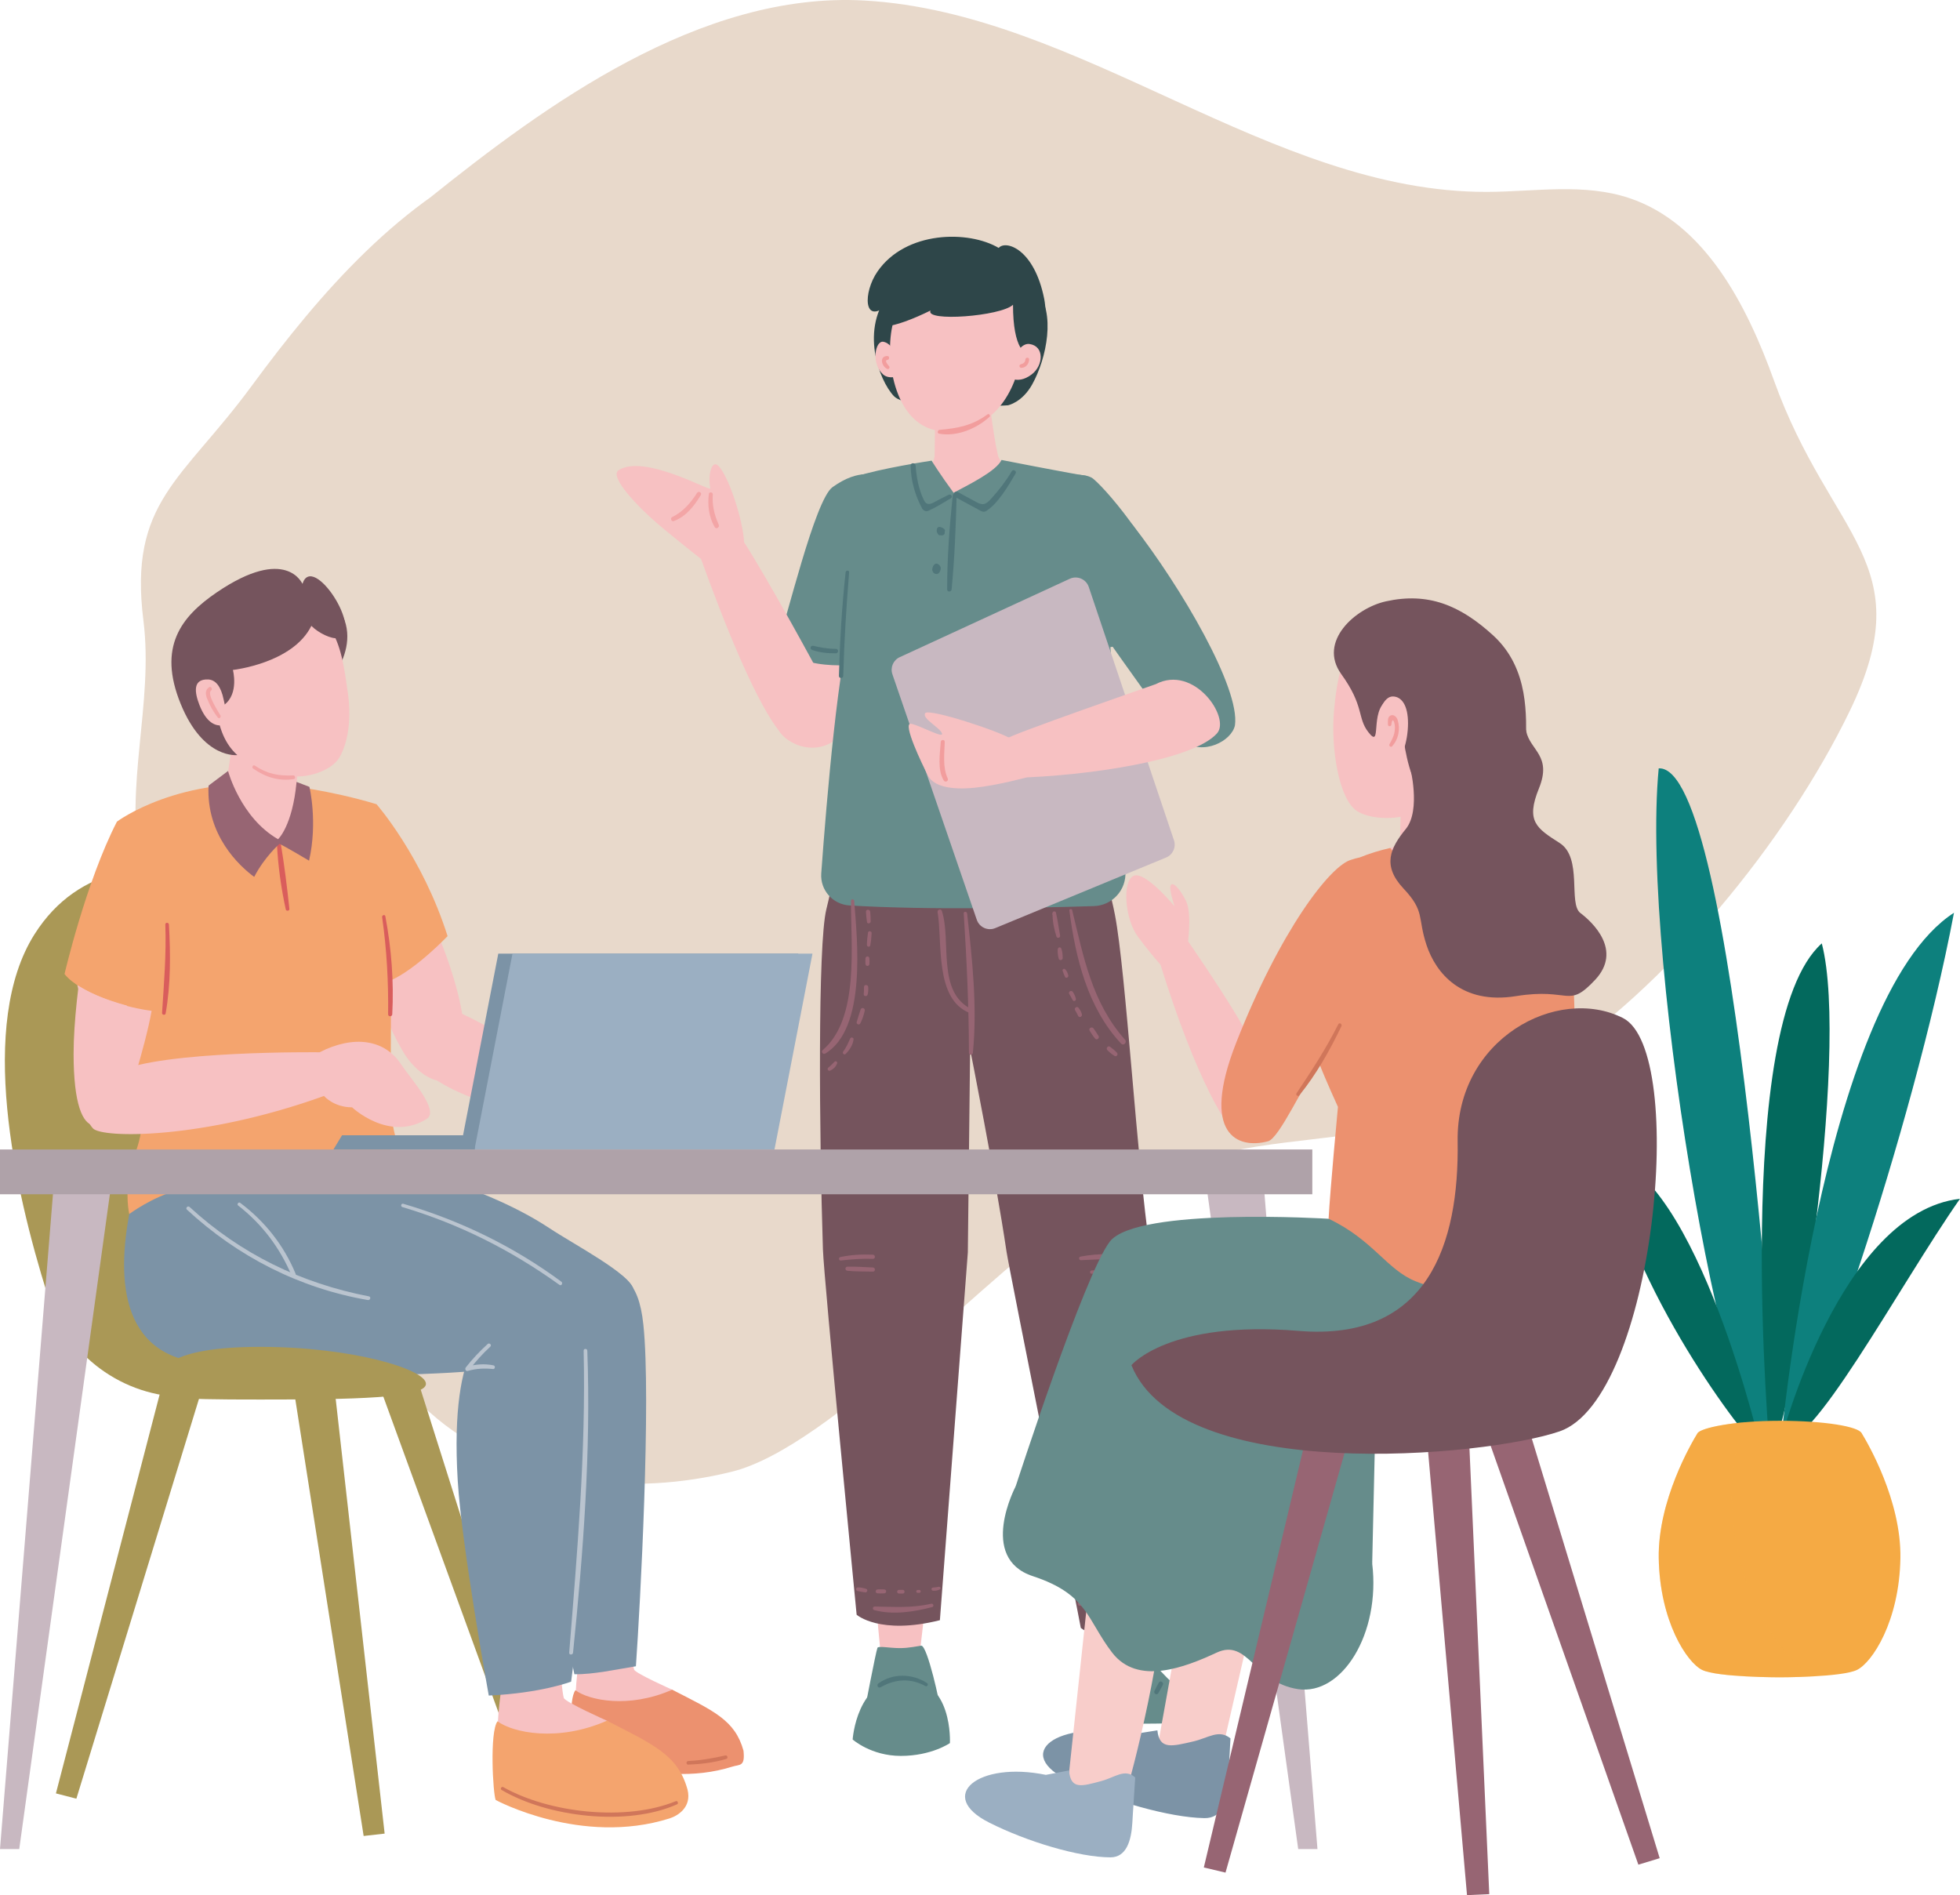 <?xml version="1.0" encoding="utf-8"?>
<!-- Generator: Adobe Illustrator 16.0.4, SVG Export Plug-In . SVG Version: 6.00 Build 0)  -->
<!DOCTYPE svg PUBLIC "-//W3C//DTD SVG 1.1//EN" "http://www.w3.org/Graphics/SVG/1.1/DTD/svg11.dtd">
<svg version="1.1" id="レイヤー_1" xmlns="http://www.w3.org/2000/svg" xmlns:xlink="http://www.w3.org/1999/xlink" x="0px"
	 y="0px" width="220px" height="212.71px" viewBox="0 0 220 212.71" enable-background="new 0 0 220 212.71" xml:space="preserve">
<g>
	<g id="XMLID_7367_">
		<path fill="#E8D9CB" d="M57.119,17.147c-12.002,5.135-21.12,15.631-28.895,26.203c-7.773,10.572-13.802,12.965-12.126,26.301
			c1.168,9.288-2.205,18.688-0.281,27.866c2.499,11.92,17.845,16.996,18.985,29.09s4.895,24.902,14.281,32.639
			c9.113,7.514,21.934,8.699,33.084,5.934c11.152-2.766,29.322-22.988,39.012-29.109c19.959-12.609,32.193-3.77,52.152-16.379
			c13.584-8.582,27.25-25.303,34.314-39.932c8.039-16.651-2.131-19.282-8.537-37.081c-3.055-8.49-7.773-17.605-16.199-20.436
			c-5.137-1.723-10.635-0.723-15.994-0.705C142.609,21.614,121.35,1.433,97.037,0.06C78.57-0.983,61.074,11.923,48.264,22.187"/>
	</g>
	<g>
		<g>
			<path fill="#0D807D" d="M199.75,164.529c0,0-4.836-78.795-13.568-78.287C184.064,108.267,194.584,166.708,199.75,164.529z"/>
			<path fill="#03695D" d="M198.68,163.21c0,0-4.363-48.283,5.807-57.322C207.705,118.234,201.182,159.996,198.68,163.21z"/>
			<path fill="#0D807D" d="M199.75,163.21c0,0,4.582-51.088,19.574-60.76C214.656,127.058,202.469,162.373,199.75,163.21z"/>
			<path fill="#03695D" d="M197.75,162.96c0,0-7.143-31.15-17.574-33.357C183.131,144.876,195.752,161.39,197.75,162.96z"/>
			<path fill="#03695D" d="M199.912,161.58c0,0,6.623-25.479,20.088-27.029C213.129,144.365,202.941,163.605,199.912,161.58z"/>
			<path fill="#F5AA44" d="M208.969,160.869L208.969,160.869c-0.357-0.752-4.129-1.4-9.219-1.4c-5.094,0-8.863,0.791-9.217,1.4l0,0
				c-0.688,1.119-4.455,7.559-4.348,14.018c0.117,7.105,3.17,11.717,4.873,12.545c1.703,0.832,8.691,0.832,8.691,0.832
				s6.986,0,8.689-0.832c1.701-0.828,4.754-5.439,4.873-12.545C213.418,168.427,209.654,161.988,208.969,160.869z"/>
			<path opacity="0.3" fill="#F5AA44" d="M195.867,159.603c-3.145,0.34-5.018,0.832-5.334,1.266l0,0
				c-0.688,1.119-4.455,7.559-4.348,14.018c0.117,7.105,3.17,11.717,4.873,12.545c1.703,0.832,8.691,0.832,8.691,0.832
				s1.619,0,3.492-0.092c-0.408-0.326-0.812-0.676-1.209-1.057C195.666,181.296,192.234,169.16,195.867,159.603z"/>
		</g>
		<g>
			<g>
				<g>
					<path fill="#F7C1C2" d="M89.602,68.397c0,0-2.705,11.756-2.309,13.268c0.377,1.441,3.996,3.646,6.859,1.066
						c2.865-2.58,2.273-13.549,2.273-13.549L89.602,68.397z"/>
					<path id="XMLID_7366_" fill="#668C8B" d="M93.448,54.677c3.058-2.188,4.737-1.258,5.856-1.297
						c4.516,3.525-0.659,16.463-0.659,16.463l-1.269,4.581c0,0-7.213,1.354-10.084-2.197C88.254,69.753,91.449,56.106,93.448,54.677
						z"/>
					<path id="XMLID_7365_" fill="#2E4649" d="M113.133,45.491c0,0,1.588-0.297,2.732-2.355c1.605-2.887,2.697-8.078,0.432-10.623
						c-3.875-4.355-12.905-3.83-16.369,0.262c-3.465,4.094-1.271,9.924,0.408,11.688C102.017,46.228,113.133,45.491,113.133,45.491z
						"/>
					<g id="XMLID_7362_">
						<path id="XMLID_7363_" fill="#F7C1C2" d="M111.836,113.05l4.213,30.473l7.971,46.064l3.68-0.379
							c0,0,1.803-35.162-0.705-45.797c-0.137-1.752-0.875-32.668-0.875-32.668S112.363,110.65,111.836,113.05z"/>
					</g>
					<g id="XMLID_7359_">
						<path id="XMLID_7360_" fill="#F7C1C2" d="M92.864,111.464l1.828,30.709l4.437,46.367h3.754c0,0,4.403-34.832,2.732-45.627
							c0-1.758,1.671-32.639,1.671-32.639S93.578,109.109,92.864,111.464z"/>
					</g>
					<g id="XMLID_7355_">
						<g>
							<path id="XMLID_23_" fill="#75545D" d="M95.098,89.736c0,0-0.965,6.727-2.344,12.32c-0.974,3.947-0.801,25.248-0.385,38.17
								c0.107,3.307,3.784,41.012,3.784,41.012s2.575,2.305,9.345,0.615l3.137-41.281l0.256-22.789c0,0,2.811,14.102,4.086,22.699
								c0.299,2.014,8.256,41.588,8.338,42.24c2.387,1.725,5.68,1.281,8.641-1.443c-0.205-1.078-0.586-39.041-0.873-40.971
								c-1.482-9.996-2.68-31.066-3.936-37.623c-0.83-4.334-2.586-8.816-3.824-11.898L95.098,89.736z"/>
						</g>
					</g>
					<g id="XMLID_7352_">
						<path id="XMLID_7353_" fill="#F7C1C2" d="M104.969,46.243l-0.061,4.902c0,0-0.072,0.725-0.362,0.965
							c-0.235,0.197-3.535,1.607-3.535,1.607s2.852,2.6,6.042,2.787c3.385,0.199,7.129-2.033,7.354-2.854
							c0.078-0.293-2.109-1.287-2.406-2.586c-0.568-2.477-1.131-7.547-1.131-7.547L104.969,46.243z"/>
					</g>
					<path id="XMLID_7350_" fill="#F7C1C2" d="M114.713,39.681c-0.74,4.285-3.09,8.723-8.614,8.719
						c-5.286-0.004-6.761-7.109-6.021-11.393c0.737-4.283,4.81-7.158,9.093-6.418C113.453,31.327,115.449,35.397,114.713,39.681z"/>
					<path id="XMLID_7349_" fill="#2E4649" d="M99.574,34.241c-3.083,3.613,0.959,2.545,4.874,0.611
						c-0.671,1.301,7.913,0.645,9.257-0.646c0,4.99,1.398,5.756,2.164,5.65c1.648-0.227,1.674-4.6,1.342-6.291
						c-1.117-5.656-4.334-6.65-5.113-5.738c-3.405-2.01-10.441-1.926-13.603,2.646C96.857,32.841,96.916,36.536,99.574,34.241z"/>
					<path id="XMLID_7347_" fill="#F7C1C2" d="M112.91,42.073c0.074-0.078,1.154-3.678,2.652-3.461
						c1.691,0.242,1.566,2.412,0.236,3.416C114.037,43.356,112.91,42.073,112.91,42.073z"/>
					<path id="XMLID_7345_" fill="#F7C1C2" d="M101.045,42.167c-0.068-0.156-0.262-3.486-1.88-3.805
						c-0.923-0.182-1.427,2.434-0.032,3.674C99.826,42.651,101.045,42.167,101.045,42.167z"/>
					<path id="XMLID_7344_" fill="#668C8B" d="M122.102,53.444c-2.629-0.43-9.684-1.816-9.684-1.816
						c-0.592,1.256-3.703,2.785-5.383,3.68c-1.502-2.039-2.468-3.604-2.468-3.604s-5.893,0.891-8.497,1.783
						c2.656,4.91,1.051,10.271-0.32,15.863c-1.602,4.188-2.978,20.516-3.568,28.674c-0.136,1.877,1.288,3.488,3.164,3.604
						c8.955,0.547,21.314,0.268,27.451,0.072c2.064-0.066,3.66-1.83,3.523-3.889l-2.072-30.983
						C124.248,66.829,117.725,56.048,122.102,53.444z"/>
					<path id="XMLID_7343_" fill="#668C8B" d="M119.676,65.147c0,0,11.932,17.209,13.072,18.038c2.305,1.676,5.51-0.012,5.869-1.775
						c0.592-4.139-5.969-15.424-11.488-22.506C126.055,57.526,117.312,60.909,119.676,65.147z"/>
					<path id="XMLID_7342_" fill="#668C8B" d="M122.734,53.757c-0.607-0.518-1.678-0.443-2.615-0.535
						c-1.588,2.068-2.781,6.725-2.271,9.719c0.611,3.586,3.666,5.332,3.666,5.332l3.006,4.385c0,0,8.379-1.526,8.158-3.11
						C130.564,62.464,124.607,55.349,122.734,53.757z"/>
					<g id="XMLID_7334_">
						<g id="XMLID_7339_">
							<path id="XMLID_7340_" fill="#C8B8C1" d="M100.99,73.761l19.086-8.799c0.842-0.389,1.838,0.041,2.133,0.92l9.561,28.428
								c0.262,0.779-0.123,1.629-0.883,1.939l-19.178,7.924c-0.83,0.342-1.778-0.086-2.07-0.938l-9.471-27.551
								C99.906,74.927,100.262,74.093,100.99,73.761z"/>
						</g>
						<path id="XMLID_7337_" fill="#F7C1C2" d="M115.217,87.255c0,0-3.193,0.889-5.805,1.158c-2.613,0.27-4.59-0.129-5.236-1.336
							c-0.645-1.209-2.944-6.029-1.922-5.842c1.023,0.186,3.729,1.727,3.473,1.066c-0.256-0.658-2.272-1.666-1.881-2.254
							c0.394-0.586,8.623,2.111,9.754,2.955C114.902,83.974,115.217,87.255,115.217,87.255z"/>
						<path id="XMLID_7335_" fill="#F7C1C2" d="M129.729,76.789c0,0-16.625,5.777-16.76,6.135c-0.479,1.256-0.793,2.896,0.943,4.377
							c7.771-0.193,19.934-1.893,22.691-4.988C138.162,80.564,134.025,74.537,129.729,76.789z"/>
					</g>
					<g id="XMLID_7332_">
						<path id="XMLID_7333_" fill="#668C8B" d="M137.842,192.919c0.051-0.031-0.182-3.568-6.189-3.971
							c-1.873-1.738-3.404-3.85-3.752-3.783c-0.334,0.062-1.352,0.391-2.426,0.465c-1.162,0.08-2.373-0.084-2.451,0.162
							c-0.148,0.475-0.891,7.646-0.891,7.646S136.676,193.671,137.842,192.919z"/>
					</g>
					<g id="XMLID_7329_">
						<path id="XMLID_7331_" fill="#668C8B" d="M105.494,191.634c0.104-0.057-1.395-7.002-2.096-6.922
							c-0.338,0.037-1.378,0.283-2.453,0.273c-1.166-0.01-2.361-0.27-2.457-0.029c-0.184,0.463-1.446,7.07-1.446,7.07
							S104.271,192.291,105.494,191.634z"/>
						<path id="XMLID_7330_" fill="#668C8B" d="M106.623,195.644c0,0,0.374-7.248-5.158-7.248c-5.318,0-5.759,6.846-5.759,6.846
							s2.062,1.842,5.408,1.842C104.562,197.085,106.623,195.644,106.623,195.644z"/>
					</g>
					<path id="XMLID_7327_" fill="#F7C1C2" d="M79.672,63.522c0,0-3.877-3.045-5.876-4.75c-1.927-1.646-5.509-5.256-4.358-5.998
						c2.885-1.857,10.366,2.461,10.289,2.047c-0.296-1.6,0.186-3.244,0.889-2.553c1.431,1.406,3.368,8.154,2.804,9.447
						C82.77,63.204,79.672,63.522,79.672,63.522z"/>
					<g>
						<g>
							<g>
								<path fill="#F3A5A6" d="M79.571,55.426c-0.174,1.274,0,2.597,0.64,3.727c0.172,0.306,0.601,0.038,0.461-0.27
									c-0.501-1.105-0.75-2.179-0.665-3.398C80.024,55.238,79.605,55.178,79.571,55.426L79.571,55.426z"/>
							</g>
						</g>
						<g>
							<g>
								<path fill="#F3A5A6" d="M78.242,55.324c-0.722,1.141-1.581,2.11-2.803,2.722c-0.243,0.122-0.071,0.536,0.186,0.441
									c1.379-0.506,2.302-1.699,3.035-2.919C78.822,55.299,78.408,55.061,78.242,55.324L78.242,55.324z"/>
							</g>
						</g>
					</g>
					<path fill="#F7C1C2" d="M83.332,60.56c3.109,4.824,8.569,14.975,8.569,14.975c2.453,5.16-2.933,8.191-4.11,6.9
						c-2.781-3.049-6.665-12.917-9.099-19.686C80.275,62.231,81.739,61.562,83.332,60.56z"/>
					<g id="XMLID_7325_">
						<g>
							<path fill="#F29D9D" d="M99.582,39.957c-0.935,0.025-0.615,1.203,0.023,1.458c0.184,0.074,0.313-0.193,0.186-0.318
								c-0.116-0.114-0.557-0.656-0.209-0.692C99.863,40.376,99.876,39.949,99.582,39.957L99.582,39.957z"/>
						</g>
					</g>
					<g id="XMLID_7323_">
						<g>
							<path fill="#F29D9D" d="M115.095,40.351c-0.025,0.344-0.24,0.46-0.524,0.542c-0.218,0.062-0.175,0.393,0.053,0.393
								c0.526,0,0.867-0.433,0.892-0.935C115.528,40.078,115.114,40.083,115.095,40.351L115.095,40.351z"/>
						</g>
					</g>
					<g id="XMLID_7321_">
						<g>
							<path fill="#50767A" d="M94.916,64.235c-0.421,3.866-0.647,7.744-0.752,11.631c-0.008,0.313,0.478,0.313,0.486,0
								c0.103-3.885,0.347-7.758,0.66-11.631C95.33,63.98,94.942,63.987,94.916,64.235L94.916,64.235z"/>
						</g>
					</g>
					<g>
						<g>
							<path fill="#F29D9D" d="M110.847,46.508c-1.706,1.252-3.319,1.558-5.374,1.738c-0.229,0.02-0.315,0.379-0.058,0.428
								c1.972,0.373,4.213-0.567,5.65-1.884C111.213,46.654,111.013,46.386,110.847,46.508L110.847,46.508z"/>
						</g>
					</g>
				</g>
				<g>
					<g>
						<path fill="#50767A" d="M122.748,190.887c1.549,0.124,2.43,1.127,3.109,2.408c0.149,0.28,0.554,0.08,0.491-0.207
							c-0.343-1.586-2.091-2.594-3.601-2.684C122.436,190.386,122.441,190.863,122.748,190.887L122.748,190.887z"/>
					</g>
				</g>
				<g>
					<g>
						<path fill="#50767A" d="M133.125,189.847c-0.179,0.507-0.362,1.066-0.367,1.607c-0.001,0.191,0.275,0.275,0.367,0.1
							c0.251-0.479,0.353-1.055,0.438-1.586C133.607,189.682,133.224,189.568,133.125,189.847L133.125,189.847z"/>
					</g>
				</g>
				<g>
					<g>
						<path fill="#50767A" d="M131.589,189.708c-0.141,0.354-0.285,0.704-0.391,1.07c-0.076,0.262,0.328,0.444,0.446,0.188
							c0.169-0.365,0.3-0.744,0.435-1.124C132.191,189.529,131.707,189.408,131.589,189.708L131.589,189.708z"/>
					</g>
				</g>
				<g>
					<g>
						<path fill="#50767A" d="M130.073,188.857c-0.167,0.31-0.341,0.616-0.491,0.935c-0.136,0.287,0.262,0.531,0.43,0.252
							c0.182-0.302,0.34-0.617,0.505-0.929C130.671,188.824,130.23,188.565,130.073,188.857L130.073,188.857z"/>
					</g>
				</g>
				<g>
					<g>
						<path fill="#50767A" d="M104.053,188.907c-1.631-1.071-3.843-1.13-5.45,0.037c-0.256,0.186-0.032,0.598,0.252,0.432
							c1.597-0.929,3.362-1.053,5.003-0.135C104.077,189.364,104.261,189.042,104.053,188.907L104.053,188.907z"/>
					</g>
				</g>
				<g>
					<g>
						<g>
							<path fill="#976573" d="M127.5,140.928c-2.054-0.209-4.196-0.281-6.231,0.117c-0.227,0.045-0.174,0.41,0.054,0.399
								c2.08-0.096,4.097-0.221,6.178-0.022C127.817,141.453,127.813,140.96,127.5,140.928L127.5,140.928z"/>
						</g>
					</g>
					<g>
						<g>
							<path fill="#976573" d="M126.902,142.432c-1.457,0.035-2.914,0.077-4.369,0.162c-0.238,0.014-0.242,0.373,0,0.373
								c1.457,0.003,2.913-0.037,4.369-0.084C127.192,142.875,127.194,142.425,126.902,142.432L126.902,142.432z"/>
						</g>
					</g>
					<g>
						<g>
							<path fill="#976573" d="M97.979,140.828c-1.234-0.052-2.458,0.005-3.667,0.269c-0.213,0.047-0.168,0.408,0.052,0.384
								c1.205-0.135,2.402-0.229,3.615-0.188C98.279,141.303,98.277,140.839,97.979,140.828L97.979,140.828z"/>
						</g>
					</g>
					<g>
						<g>
							<path fill="#976573" d="M97.979,142.263c-0.949-0.036-1.912-0.119-2.861-0.088c-0.3,0.01-0.289,0.428,0,0.457
								c0.945,0.097,1.912,0.073,2.861,0.096C98.278,142.735,98.276,142.275,97.979,142.263L97.979,142.263z"/>
						</g>
					</g>
					<g>
						<g>
							<path fill="#976573" d="M128.118,179.803c-1.312,1.455-3.873,1.612-5.69,1.729c-0.276,0.019-0.281,0.43,0,0.434
								c1.943,0.021,4.669-0.25,6.013-1.841C128.627,179.904,128.317,179.583,128.118,179.803L128.118,179.803z"/>
						</g>
					</g>
					<g>
						<g>
							<path fill="#976573" d="M104.526,180.004c-2.172,0.504-4.162,0.345-6.35,0.313c-0.231-0.003-0.275,0.339-0.054,0.399
								c2.083,0.566,4.457,0.206,6.507-0.336C104.874,180.317,104.771,179.948,104.526,180.004L104.526,180.004z"/>
						</g>
					</g>
					<g>
						<g>
							<path fill="#976573" d="M108.173,102.525c0.336,5.235,0.574,10.396,0.586,15.643c0,0.291,0.416,0.279,0.443,0
								c0.505-5.161-0.071-10.507-0.648-15.643C108.527,102.286,108.157,102.276,108.173,102.525L108.173,102.525z"/>
						</g>
					</g>
					<g>
						<g>
							<path fill="#976573" d="M109.068,113.274c-3.954-1.878-2.263-7.675-3.344-11.013c-0.101-0.312-0.536-0.181-0.482,0.133
								c0.57,3.336-0.384,9.779,3.64,11.32C109.138,113.813,109.314,113.39,109.068,113.274L109.068,113.274z"/>
						</g>
					</g>
					<g>
						<g>
							<path fill="#976573" d="M120.03,102.187c0.698,5.343,2.037,10.91,5.809,14.95c0.275,0.294,0.703-0.142,0.439-0.439
								c-3.722-4.187-4.651-9.293-5.936-14.553C120.302,101.973,120.007,102.006,120.03,102.187L120.03,102.187z"/>
						</g>
					</g>
					<g>
						<g>
							<path fill="#976573" d="M118.439,102.623c-0.002,0.007-0.004,0.014-0.005,0.021c-0.096-0.055-0.191-0.11-0.287-0.165
								c-0.029,0.859,0.169,1.817,0.432,2.631c0.086,0.265,0.462,0.155,0.412-0.113c-0.158-0.85-0.273-1.729-0.469-2.568
								c-0.038-0.163-0.27-0.186-0.35-0.046c-0.055,0.096-0.064,0.131-0.058,0.241C118.129,102.83,118.435,102.833,118.439,102.623
								L118.439,102.623z"/>
						</g>
					</g>
					<g>
						<g>
							<path fill="#976573" d="M118.73,106.533c-0.044,0.348,0.023,0.724,0.103,1.064c0.059,0.254,0.449,0.194,0.448-0.061
								c-0.002-0.348-0.028-0.731-0.151-1.058C119.045,106.255,118.759,106.305,118.73,106.533L118.73,106.533z"/>
						</g>
					</g>
					<g>
						<g>
							<path fill="#976573" d="M119.27,108.958c0.073,0.234,0.174,0.458,0.27,0.684c0.094,0.222,0.422,0.058,0.372-0.157
								c-0.063-0.276-0.163-0.485-0.354-0.693C119.441,108.664,119.219,108.794,119.27,108.958L119.27,108.958z"/>
						</g>
					</g>
					<g>
						<g>
							<path fill="#976573" d="M120.021,111.568c0.136,0.226,0.259,0.459,0.385,0.69c0.108,0.202,0.407,0.061,0.358-0.15
								c-0.067-0.287-0.179-0.529-0.343-0.774C120.256,111.087,119.864,111.309,120.021,111.568L120.021,111.568z"/>
						</g>
					</g>
					<g>
						<g>
							<path fill="#976573" d="M120.673,113.388c0.134,0.211,0.24,0.429,0.352,0.651c0.12,0.241,0.469,0.067,0.415-0.175
								c-0.064-0.295-0.208-0.53-0.396-0.763C120.875,112.89,120.529,113.165,120.673,113.388L120.673,113.388z"/>
						</g>
					</g>
					<g>
						<g>
							<path fill="#976573" d="M122.312,115.694c0.191,0.306,0.381,0.609,0.614,0.885c0.183,0.217,0.521-0.062,0.384-0.296
								c-0.17-0.293-0.37-0.565-0.561-0.845C122.568,115.169,122.137,115.415,122.312,115.694L122.312,115.694z"/>
						</g>
					</g>
					<g>
						<g>
							<path fill="#976573" d="M124.293,117.865c0.247,0.252,0.512,0.466,0.811,0.653c0.224,0.141,0.44-0.17,0.272-0.354
								c-0.238-0.259-0.5-0.48-0.788-0.683C124.355,117.32,124.103,117.673,124.293,117.865L124.293,117.865z"/>
						</g>
					</g>
					<g>
						<g>
							<path fill="#976573" d="M95.521,101.113c-0.04,4.923,0.989,13.219-3.19,16.763c-0.213,0.181,0.062,0.519,0.293,0.38
								c4.658-2.782,3.603-12.723,3.253-17.143C95.859,100.886,95.523,100.88,95.521,101.113L95.521,101.113z"/>
						</g>
					</g>
					<g>
						<g>
							<path fill="#976573" d="M97.199,102.341c0.021,0.385,0.056,0.769,0.117,1.149c0.038,0.239,0.409,0.173,0.411-0.056
								c0.004-0.365-0.019-0.73-0.051-1.094C97.649,102.04,97.182,102.032,97.199,102.341L97.199,102.341z"/>
						</g>
					</g>
					<g>
						<g>
							<path fill="#976573" d="M97.432,104.673c-0.074,0.463-0.12,0.926-0.125,1.395c-0.003,0.211,0.333,0.266,0.374,0.051
								c0.088-0.461,0.137-0.922,0.156-1.391C97.846,104.499,97.469,104.442,97.432,104.673L97.432,104.673z"/>
						</g>
					</g>
					<g>
						<g>
							<path fill="#976573" d="M97.147,107.562c-0.016,0.216-0.019,0.429,0,0.645c0.024,0.281,0.413,0.281,0.438,0
								c0.019-0.216,0.016-0.429,0-0.645C97.564,107.28,97.168,107.28,97.147,107.562L97.147,107.562z"/>
						</g>
					</g>
					<g>
						<g>
							<path fill="#976573" d="M96.978,110.791c0.011,0.268-0.01,0.53-0.026,0.797c-0.016,0.252,0.364,0.29,0.43,0.059
								c0.082-0.286,0.092-0.56,0.073-0.855C97.435,110.486,96.964,110.482,96.978,110.791L96.978,110.791z"/>
						</g>
					</g>
					<g>
						<g>
							<path fill="#976573" d="M96.6,113.314c-0.151,0.463-0.308,0.927-0.439,1.396c-0.066,0.234,0.284,0.391,0.398,0.168
								c0.232-0.452,0.396-0.939,0.505-1.435C97.131,113.139,96.696,113.019,96.6,113.314L96.6,113.314z"/>
						</g>
					</g>
					<g>
						<g>
							<path fill="#976573" d="M95.438,116.549c-0.241,0.506-0.437,1.019-0.787,1.465c-0.15,0.191,0.095,0.46,0.275,0.275
								c0.448-0.459,0.802-0.991,0.883-1.64C95.833,116.454,95.52,116.376,95.438,116.549L95.438,116.549z"/>
						</g>
					</g>
					<g>
						<g>
							<path fill="#976573" d="M93.671,119.167c-0.223,0.228-0.424,0.453-0.68,0.648c-0.204,0.156-0.036,0.458,0.203,0.348
								c0.362-0.168,0.643-0.444,0.772-0.824C94.024,119.168,93.791,119.045,93.671,119.167L93.671,119.167z"/>
						</g>
					</g>
					<g>
						<g>
							<path fill="#976573" d="M128.835,177.661c-0.135,0.135-0.268,0.259-0.43,0.36c-0.208,0.129-0.026,0.434,0.189,0.324
								c0.206-0.103,0.382-0.218,0.539-0.386C129.32,177.761,129.027,177.466,128.835,177.661L128.835,177.661z"/>
						</g>
					</g>
					<g>
						<g>
							<path fill="#976573" d="M126.79,178.766c-0.234,0.123-0.47,0.246-0.705,0.369c-0.188,0.101-0.058,0.423,0.147,0.349
								c0.267-0.097,0.525-0.213,0.774-0.349C127.249,179.003,127.034,178.638,126.79,178.766L126.79,178.766z"/>
						</g>
					</g>
					<g>
						<g>
							<path fill="#976573" d="M124.469,179.593c-0.361,0.062-0.713,0.139-1.064,0.247c-0.211,0.064-0.183,0.423,0.055,0.4
								c0.386-0.036,0.758-0.105,1.135-0.194C124.894,179.976,124.763,179.542,124.469,179.593L124.469,179.593z"/>
						</g>
					</g>
					<g>
						<g>
							<path fill="#976573" d="M121.709,179.778c-0.18-0.002-0.355,0.012-0.535,0.022c-0.273,0.018-0.273,0.408,0,0.426
								c0.18,0.011,0.355,0.024,0.535,0.022C122.013,180.246,122.013,179.781,121.709,179.778L121.709,179.778z"/>
						</g>
					</g>
					<g>
						<g>
							<path fill="#976573" d="M105.376,178.1c-0.217,0.041-0.428,0.084-0.649,0.087c-0.229,0.003-0.224,0.336,0,0.352
								c0.292,0.021,0.515-0.01,0.771-0.148C105.665,178.3,105.544,178.069,105.376,178.1L105.376,178.1z"/>
						</g>
					</g>
					<g>
						<g>
							<path fill="#976573" d="M103.188,178.458c-0.059,0-0.119-0.001-0.178-0.001c-0.209-0.002-0.209,0.326,0,0.324
								c0.059,0,0.119-0.001,0.178-0.001C103.395,178.778,103.395,178.459,103.188,178.458L103.188,178.458z"/>
						</g>
					</g>
					<g>
						<g>
							<path fill="#976573" d="M101.328,178.444c-0.145-0.003-0.286-0.005-0.43,0.005c-0.265,0.017-0.265,0.394,0,0.41
								c0.144,0.01,0.285,0.008,0.43,0.005C101.599,178.859,101.599,178.449,101.328,178.444L101.328,178.444z"/>
						</g>
					</g>
					<g>
						<g>
							<path fill="#976573" d="M99.255,178.4c-0.251-0.012-0.5-0.02-0.751-0.002c-0.285,0.02-0.285,0.422,0,0.441
								c0.251,0.018,0.5,0.01,0.751-0.002C99.537,178.824,99.537,178.414,99.255,178.4L99.255,178.4z"/>
						</g>
					</g>
					<g>
						<g>
							<path fill="#976573" d="M97.204,178.329c-0.303-0.094-0.599-0.164-0.917-0.159c-0.228,0.004-0.278,0.339-0.054,0.399
								c0.283,0.075,0.573,0.112,0.861,0.16C97.354,178.773,97.464,178.409,97.204,178.329L97.204,178.329z"/>
						</g>
					</g>
				</g>
				<g>
					<g>
						<path fill="#50767A" d="M93.824,72.828c-0.875,0.005-1.697-0.146-2.545-0.343c-0.304-0.07-0.417,0.36-0.128,0.463
							c0.85,0.3,1.777,0.39,2.673,0.38C94.146,73.324,94.147,72.826,93.824,72.828L93.824,72.828z"/>
					</g>
				</g>
				<g>
					<g>
						<path fill="#50767A" d="M113.563,52.895c-0.654,1.102-1.426,2.109-2.29,3.055c-0.542,0.594-0.862,0.851-1.645,0.426
							c-0.702-0.381-1.403-0.762-2.104-1.143c-0.36-0.196-0.682,0.354-0.321,0.549c0.843,0.456,1.686,0.912,2.528,1.368
							c0.34,0.184,0.636,0.427,0.99,0.193c1.367-0.9,2.46-2.823,3.275-4.196C114.16,52.869,113.728,52.617,113.563,52.895
							L113.563,52.895z"/>
					</g>
				</g>
				<g>
					<g>
						<path fill="#50767A" d="M106.486,55.531c-0.409,0.196-0.811,0.408-1.214,0.615c-0.579,0.295-1.181,0.788-1.573-0.021
							c-0.586-1.209-0.821-2.529-0.924-3.857c-0.027-0.356-0.566-0.366-0.561,0c0.025,1.673,0.493,3.305,1.278,4.778
							c0.144,0.27,0.43,0.413,0.717,0.284c0.86-0.387,1.701-0.917,2.512-1.398C106.981,55.777,106.753,55.403,106.486,55.531
							L106.486,55.531z"/>
					</g>
				</g>
				<g>
					<g>
						<path fill="#50767A" d="M106.942,55.601c-0.365,3.476-0.636,7.056-0.628,10.551c0.001,0.328,0.469,0.315,0.5,0
							c0.338-3.485,0.473-7.05,0.563-10.551C107.386,55.314,106.971,55.327,106.942,55.601L106.942,55.601z"/>
					</g>
				</g>
				<g>
					<g>
						<path fill="#50767A" d="M105.588,59.809c0.045-0.107,0.09-0.215,0.135-0.322c-0.145,0.038-0.29,0.076-0.435,0.115
							c0.001,0.026,0.002,0.052,0.003,0.079c0.143-0.018,0.285-0.037,0.428-0.055c-0.001-0.044-0.002-0.088-0.003-0.133
							c-0.091,0.069-0.181,0.138-0.272,0.207c0.081,0.028,0.162,0.055,0.243,0.083c0.243,0.128,0.522-0.196,0.303-0.393
							c-0.146-0.131-0.279-0.199-0.471-0.244c-0.153-0.035-0.301,0.045-0.347,0.197c-0.079,0.262-0.017,0.467,0.161,0.668
							c0.119,0.133,0.342,0.089,0.428-0.055c0.153-0.257,0.125-0.525-0.106-0.722c-0.13-0.11-0.406-0.097-0.435,0.115
							c-0.058,0.423,0.096,0.824,0.59,0.733c0.343-0.062,0.278-0.575,0.02-0.688C105.554,59.271,105.314,59.647,105.588,59.809
							L105.588,59.809z"/>
					</g>
				</g>
				<g>
					<g>
						<path fill="#50767A" d="M105.364,64.166c0.007-0.006,0.014-0.012,0.021-0.017c-0.099,0.013-0.197,0.025-0.295,0.038
							c0.012,0.007,0.023,0.013,0.035,0.02c-0.041-0.072-0.083-0.144-0.124-0.215c-0.029-0.438,0.289-0.041,0.197-0.024
							c0.249-0.046,0.184-0.365,0-0.44c-0.486-0.199-0.79,0.5-0.349,0.758c0.535,0.313,0.994-0.455,0.589-0.86
							c-0.479-0.479-0.889,0.196-0.761,0.66c0.146,0.534,0.929,0.406,0.815-0.161c-0.017-0.082-0.095-0.154-0.174-0.174
							c-0.013-0.003-0.026-0.006-0.039-0.01c-0.102-0.025-0.226,0.014-0.275,0.112c-0.004,0.008-0.008,0.016-0.012,0.024
							C104.862,64.126,105.157,64.336,105.364,64.166L105.364,64.166z"/>
					</g>
				</g>
				<g>
					<g>
						<path fill="#F29D9D" d="M105.596,83.271c-0.085,1.33-0.41,3.142,0.344,4.337c0.174,0.276,0.569,0.036,0.432-0.252
							c-0.576-1.208-0.366-2.782-0.33-4.085C106.049,82.982,105.614,82.987,105.596,83.271L105.596,83.271z"/>
					</g>
				</g>
			</g>
			<g>
				<polygon fill="#AA9856" points="6.277,201.291 8.572,201.886 24.707,149.267 20.115,148.074 				"/>
				<polygon fill="#AA9856" points="43.174,205.804 40.818,206.072 32.308,151.699 37.021,151.166 				"/>
				<polygon fill="#AA9856" points="60.105,196.679 57.842,197.392 38.99,145.687 43.514,144.255 				"/>
				<path fill="#AA9856" d="M21.248,156.814h-0.297c-7.16,0-13.477-4.65-15.619-11.482c-3.762-11.984-7.822-30.4-1.461-40.465
					c9.956-15.748,34.392-2.895,34.934,7.059c0.543,9.957,3.621,41.451,3.621,41.451L21.248,156.814z"/>
				<g>
					<path fill="#F7C1C2" d="M65.092,185.636c0,0-0.688,4.262-0.422,5.816c0.268,1.557,13.781,0.756,13.781,0.756l-3-2.555
						c0,0-4.131-1.838-4.277-2.254c-0.146-0.414-0.392-3.148-0.392-3.148L65.092,185.636z"/>
					<g>
						<path fill="#EC916F" d="M64.432,196.027c0,0,9.018,5.018,17.778,2.258c0.834-0.264,1.438,0.033,1.243-1.785
							c-0.947-3.439-3.348-4.459-8.002-6.846c-4.891,2.15-9.351,1.186-10.863,0.059C63.788,190.779,64.164,195.429,64.432,196.027z"
							/>
					</g>
					<path fill="#7C93A6" d="M72.215,148.687c-0.554-5.244-2.426-5.58-5.566-7.402c-2.219-1.287-6.029-1.463-6.029-1.463
						l-1.304,8.984c0,0-0.136,13.213,5.154,39.111c2.111,0.039,4.71-0.543,6.907-0.895
						C71.867,180.109,73.098,157.031,72.215,148.687z"/>
					<path fill="#7C93A6" d="M41.101,130.083c0,0,12.348,2.316,20.58,7.775c2.737,1.816,9.102,5.139,9.435,6.885
						c-2.391,3.189-6.582,5.803-10.14,5.887c-5.327,0.127-35.482-12.57-31.566-17.803C33.323,127.593,37.426,128.039,41.101,130.083
						z"/>
				</g>
				<g>
					<path fill="#F7C1C2" d="M56.41,188.587c0,0-0.778,4.822-0.477,6.58c0.301,1.76,15.583,0.855,15.583,0.855l-3.394-2.891
						c0,0-4.67-2.076-4.836-2.547s-0.441-3.562-0.441-3.562L56.41,188.587z"/>
					<g>
						<path fill="#F4A46E" d="M55.639,202.033c0,0,9.6,5.193,19.506,2.07c0.945-0.299,2.513-1.256,2.028-3.23
							c-1.069-3.887-3.785-5.039-9.05-7.74c-5.529,2.432-10.573,1.34-12.281,0.066C54.938,194.408,55.337,201.359,55.639,202.033z"
							/>
					</g>
					<path fill="#7C93A6" d="M54.862,190.31c0,0-3.043-16.752-3.485-24.129c-0.973-16.199,3.889-17.131,3.889-17.131
						s0.213-6.703,7.533-5.59s1.307,45.287,1.307,45.287S60.758,190.039,54.862,190.31z"/>
				</g>
				<path fill="#F7C1C2" d="M10.598,99.796c0,0,3.315-6.918,7.561-6.855c4.248,0.062-2.21,25.186-4.076,29.711
					c-1.746,4.232-5.823,7.031-5.822-4.373C8.26,111.035,10.598,99.796,10.598,99.796z"/>
				<path fill="#F7C1C2" d="M44.285,94.748c0,0,6.955,12.09,7.78,20.441c0.827,8.35-4.119,6.914-6.548,3.279
					c-2.428-3.633-5.691-13.652-5.691-13.652s-3.044-8.25-1.607-12.592C39.654,87.882,42.655,91.703,44.285,94.748z"/>
				<path fill="#7C93A6" d="M53.242,153.886c0,0-16.447,1.439-29.297-0.842c-10.311-0.211-10.982-9.113-9.326-17.338
					c1.58-7.846,13.406-5.527,18.336-4.455c4.932,1.076,20.426,4.994,25.533,8.047C60.223,142.423,62.621,150.312,53.242,153.886z"
					/>
				<g>
					<path fill="#F4A46E" d="M50.238,105.07c-2.824-8.926-7.975-14.805-7.975-14.805c-5.362-1.615-10.154-2.104-10.154-2.104
						c-11.938-1.258-18.985,4.062-18.985,4.062c-3.485,6.771-5.881,17.102-5.881,17.102c1.793,2.266,6.987,3.533,6.987,3.533
						s0.809,4.377,1.506,9.414c0.693,5.035-0.389,6.217-1.074,8.979c-0.686,2.764-0.152,5.01-0.152,5.01s2.652-1.971,5.489-2.67
						c2.994-0.74,15.058-0.975,15.058-0.975s6.775,0.938,7.841-1.662c1.066-2.6,1.714-2.617,1.714-2.617s-0.76-2.074-0.764-4.707
						c-0.003-2.631,0.051-13.609,0.051-13.609C46.735,108.755,50.238,105.07,50.238,105.07z"/>
					<g>
						<g>
							<g>
								<path fill="#D95D5C" d="M31.085,94.72c0.114,2.437,0.471,4.969,0.99,7.353c0.049,0.227,0.433,0.179,0.408-0.056
									c-0.257-2.45-0.567-4.926-0.971-7.354C31.472,94.419,31.074,94.478,31.085,94.72L31.085,94.72z"/>
							</g>
						</g>
						<g>
							<g>
								<path fill="#D95D5C" d="M18.556,103.771c0.126,3.339-0.156,6.601-0.366,9.926c-0.015,0.229,0.361,0.282,0.402,0.055
									c0.583-3.271,0.552-6.675,0.37-9.98C18.948,103.511,18.546,103.508,18.556,103.771L18.556,103.771z"/>
							</g>
						</g>
						<g>
							<g>
								<path fill="#D95D5C" d="M42.892,102.944c0.518,3.641,0.715,7.226,0.673,10.899c-0.003,0.301,0.448,0.297,0.464,0
									c0.192-3.678-0.094-7.382-0.776-10.999C43.208,102.603,42.858,102.71,42.892,102.944L42.892,102.944z"/>
							</g>
						</g>
					</g>
					<path fill="#F7C1C2" d="M26.497,80.644l-1.192,7.967c0,0,0.591,5.771,5.41,5.771c3.651,0,2.488-5.406,2.488-5.406l0.566-6.727
						L26.497,80.644z"/>
					<g>
						<path fill="#75545D" d="M26.686,84.746c0,0-3.846,0.561-6.415-5.766c-2.581-6.354,0.03-9.752,4.069-12.499
							c7.809-5.303,9.606-0.939,9.606-0.939L26.686,84.746z"/>
						<path fill="#75545D" d="M35.711,77.98c0,0,5.396-4.934,2.334-9.641c-3.062-4.709-4.263,3.877-4.263,3.877L35.711,77.98z"/>
						<g>
							<path fill="#F7C1C2" d="M24.443,80.517c0.852,4.156,3.236,5.66,7.798,6.541c2.214,0.426,5.024-0.584,5.87-2.061
								c1.092-1.902,1.298-4.703,0.938-7.184c-0.681-4.709-1.219-10.891-9.099-9.616C21.498,69.563,23.592,76.361,24.443,80.517z"/>
							<path fill="#75545D" d="M22.094,71.783c0.818-2.016,0.709-1.231,0.931-3.444c4.331-3.451,8.568-5.85,10.922-2.797
								c1.126-3.629,6.985,5.412,3.946,6.077c-0.633,0.137-2.133-0.543-2.943-1.374c-2.088,4.217-8.808,4.95-8.808,4.95
								s0.712,2.664-0.979,3.923C23.477,80.373,22.04,75.207,22.094,71.783z"/>
							<path fill="#F7C1C2" d="M22.385,79.126c0.746,1.928,1.771,2.438,2.621,2.264s0.387-1.455,0.096-2.879
								c-0.293-1.426-0.871-2.211-1.739-2.248C21.577,76.195,21.859,77.769,22.385,79.126z"/>
							<g>
								<g>
									<path fill="#F3A5A6" d="M23.462,77.137c-0.443,0.308-0.411,0.766-0.233,1.23c0.3,0.782,0.709,1.52,1.224,2.18
										c0.138,0.176,0.396-0.048,0.298-0.23c-0.233-0.436-1.57-2.416-1.066-2.8C23.905,77.35,23.7,76.973,23.462,77.137
										L23.462,77.137z"/>
								</g>
							</g>
							<g>
								<g>
									<path fill="#F3A5A6" d="M28.414,86.264c1.398,0.975,2.854,1.43,4.562,1.183c0.237-0.034,0.178-0.425-0.056-0.414
										c-1.637,0.074-2.935-0.168-4.313-1.098C28.401,85.796,28.214,86.125,28.414,86.264L28.414,86.264z"/>
								</g>
							</g>
						</g>
					</g>
				</g>
				<path fill="#F7C1C2" d="M68.391,123.359c0,0-11.981-7.502-16.535-9.57c-4.555-2.068-6.69,0.154-6.69,0.154
					s-2.216,2.588,2.999,6.697c5.214,4.111,17.35,5.564,17.35,5.564s0.23,0.234,0.618,0.553c0.935-1.104,1.718-2.205,2.385-3.434
					C68.441,123.345,68.391,123.359,68.391,123.359z"/>
				<g>
					<g>
						<g>
							<path fill="#AA9856" d="M47.811,155.32c0,1.635-8.322,1.764-18.587,1.764s-11.563-0.129-11.563-1.764
								c0-1.633,1.299-4.148,11.563-4.148S47.811,153.687,47.811,155.32z"/>
						</g>
					</g>
				</g>
				<path fill="#F7C1C2" d="M35.877,118.107c0,0-17.833-0.207-22.668,2.207c-4.834,2.414-3.791,5.193-2.781,6.33
					c1.01,1.139,12.365,1.258,25.941-3.633c0,0,1.078,1.275,3.15,1.277c0,0,4.151,3.934,8.377,1.301
					c1.495-0.934-1.905-4.646-2.885-6.139C43.162,116.634,39.662,116.166,35.877,118.107z"/>
				<path fill="#F7C1C2" d="M14.23,123.726c0,0,2.07-6.223,2.789-10.271c0,0-4.615-0.498-8.35-2.885
					C8.67,110.57,11.93,122.082,14.23,123.726z"/>
				<g>
					<polygon fill="#7C93A6" points="85.333,129.027 51.662,129.027 55.93,107.039 89.602,107.039 					"/>
					<polygon fill="#9BAFC2" points="86.93,129.027 53.258,129.027 57.525,107.039 91.197,107.039 					"/>
					<polygon fill="#7C93A6" points="53.293,129.021 37.426,129.021 38.39,127.425 53.293,127.425 					"/>
				</g>
				<polygon fill="#C8B8C1" points="0,207.541 2.16,207.541 12.554,132.435 6.074,132.435 				"/>
				<polygon fill="#C8B8C1" points="147.879,207.541 145.717,207.541 135.324,132.435 141.805,132.435 				"/>
				<g>
					<rect y="129.019" fill="#AFA2A9" width="147.301" height="5.027"/>
				</g>
				<path fill="#976573" d="M23.409,88.177l2.188-1.641c0,0,1.396,5.242,5.614,7.658c0,0,1.615-1.461,2.077-6.432l1.442,0.557
					c0,0,0.953,3.93-0.04,8.283c-2.513-1.498-3.312-1.893-3.312-1.893s-1.671,1.447-2.846,3.715
					C26.873,97.208,23.127,93.748,23.409,88.177z"/>
				<g>
					<g>
						<path fill="#BAC4CF" d="M54.739,150.851c-0.884,0.805-1.716,1.682-2.451,2.625c-0.136,0.174-0.02,0.471,0.231,0.397
							c0.935-0.272,1.86-0.312,2.823-0.212c0.235,0.024,0.284-0.362,0.056-0.41c-1.008-0.21-2.023-0.133-3.004,0.163
							c0.089,0.116,0.179,0.233,0.268,0.35c0.721-0.943,1.5-1.812,2.374-2.616C55.234,150.964,54.938,150.67,54.739,150.851
							L54.739,150.851z"/>
					</g>
				</g>
				<g>
					<g>
						<path fill="#BAC4CF" d="M45.163,135.481c6.399,1.905,12.223,4.846,17.635,8.735c0.219,0.157,0.422-0.202,0.21-0.359
							c-5.381-3.978-11.334-6.854-17.744-8.745C45.028,135.042,44.927,135.411,45.163,135.481L45.163,135.481z"/>
					</g>
				</g>
				<g>
					<g>
						<path fill="#BAC4CF" d="M20.983,135.772c5.723,5.286,12.619,8.813,20.312,10.146c0.27,0.046,0.387-0.361,0.114-0.414
							c-7.625-1.472-14.396-4.766-20.126-10.03C21.082,135.289,20.782,135.586,20.983,135.772L20.983,135.772z"/>
					</g>
				</g>
				<g>
					<g>
						<path fill="#BAC4CF" d="M26.723,135.302c2.686,2.085,4.683,4.735,6.008,7.861c0.109,0.258,0.56,0.068,0.453-0.19
							c-1.328-3.203-3.458-5.895-6.229-7.97C26.781,134.874,26.553,135.17,26.723,135.302L26.723,135.302z"/>
					</g>
				</g>
				<g>
					<g>
						<path fill="#D0765A" d="M56.309,200.911c5.24,3.072,14.09,4.104,19.693,1.605c0.197-0.088,0.053-0.432-0.147-0.35
							c-5.557,2.279-14.144,1.359-19.359-1.574C56.288,200.475,56.104,200.791,56.309,200.911L56.309,200.911z"/>
					</g>
				</g>
				<g>
					<g>
						<path fill="#D0765A" d="M77.252,198.063c1.435-0.053,2.88-0.227,4.26-0.635c0.251-0.075,0.147-0.449-0.108-0.393
							c-1.377,0.311-2.738,0.558-4.152,0.623C76.992,197.67,76.991,198.073,77.252,198.063L77.252,198.063z"/>
					</g>
				</g>
			</g>
			<g>
				<g>
					<g>
						<path fill="#F8CDCA" d="M141.602,177.261c-0.025,0.162-4.725,20.574-4.725,20.574s-4.018,1.777-7.18-0.465l3.949-21.893
							L141.602,177.261z"/>
						<g>
							<g>
								<path fill="#7C93A6" d="M138.115,195.119c-1.307-1.066-2.492-0.041-4.199,0.348c-2.373,0.545-3.781,0.947-4.006-1.252
									l-2.863,0.453c-8.404-1.686-13.598,2.15-6.92,5.277c4.705,2.205,11.135,4.055,15.059,4.123
									c1.992,0.033,2.561-1.863,2.656-3.852l0.047-0.941L138.115,195.119z"/>
							</g>
						</g>
					</g>
					<g>
						<path fill="#F8CDCA" d="M130.857,178.371c-1.154,11.887-4.727,23.838-4.727,23.838s-3.275,1.828-6.436-0.416l2.438-22.842
							C122.133,178.951,131.078,176.099,130.857,178.371z"/>
						<g>
							<g>
								<path fill="#9BAFC2" d="M127.422,199.501c-1.17-1.045-2.262-0.006-3.814,0.408c-2.16,0.576-3.441,1-3.613-1.193
									l-2.602,0.496c-7.596-1.562-12.361,2.342-6.352,5.363c4.232,2.131,10.037,3.885,13.594,3.895
									c1.807,0.006,2.35-1.893,2.465-3.877l0.055-0.941L127.422,199.501z"/>
							</g>
						</g>
					</g>
					<path fill="#F7C1C2" d="M142.637,122.082c-0.637-3.912-7.268-13.504-9.691-17.029c-1.74,0.73-1.172,1.814-2.691,3.211
						c3.877,12.523,7.723,19.293,9.215,19.445C141.064,127.873,143.551,127.703,142.637,122.082z"/>
					<path fill="#668C8B" d="M175.838,135.337c-2.887-3.531-3.406-2.168-3.406-2.168l-9.514,4.715
						c-1.146-1.334-6.723,0.391-11.59-0.332c-0.484-0.207,2.125-1.631,1.254-1.762l-3.451,1.006c0,0-21.531-1.332-24.553,2.553
						c-2.869,3.689-10.572,27.475-10.572,27.475s12.137,18.441,40.016,8.654l0.311-13.74c7.867,0.312,11.15-2.477,11.15-2.477
						s5.92,1.279,9.809-3.309C180.768,149.5,175.838,135.337,175.838,135.337z"/>
					<path fill="#668C8B" d="M114.006,166.824c0,0-4.273,8.051,1.926,10.086c6.201,2.041,6.051,4.881,8.908,8.59
						c2.859,3.709,8.15,1.654,11.703,0c3.551-1.654,4.227,3.352,9.152,4.088c4.93,0.734,9.285-6.232,8.326-14.109
						S118.174,160.837,114.006,166.824z"/>
					<path fill="#F7C1C2" d="M157.24,90.615l-0.029,1.027l-0.047,2.02l-0.123,4.422c0,0,10.27,4.785,10.189,1.344
						c-0.969-4.443-3.586-12.145-3.586-12.145L157.24,90.615z"/>
					<path fill="#F7C1C2" d="M167.814,94.38c0,0-5.959-1.094-11.764,0.795c-5.807,1.891,2.697,13.795,2.697,13.795h10.59
						c0,0,3.865-2.164,3.865-2.473C173.203,106.187,170.312,95.406,167.814,94.38z"/>
					<path fill="#F7C1C2" d="M149.721,79.966c-0.324,4.07,0.545,9.682,2.566,11.049c1.088,0.734,3.291,1.018,5.227,0.605
						c4.74-1.016,9.711-4.408,10.572-9.807c0.834-5.225,0.215-8.172-1.836-10.563c-2.527-2.949-6.184-2.693-8.732-2.615
						C152.672,68.786,150.322,72.445,149.721,79.966z"/>
					<path fill="#75545D" d="M157.318,80.097c0,0,0.049,9.518,4.699,11.162c5.451,1.932,9.35-2.959,9.287-7.781
						c-0.039-2.914,0.445-8.369-3.715-12.168c-3.715-3.395-7.311-4.857-12.027-3.814c-3.453,0.764-7.643,4.51-5.018,8.155
						c2.627,3.641,1.77,4.881,3.047,6.529c1.57,2.025,0.129-2.381,2.078-3.527C157.619,77.509,157.318,80.097,157.318,80.097z"/>
					<path fill="#F7C1C2" d="M154.574,81.898c0-2.057,0.785-3.727,1.752-3.727c0.969,0,1.717,0.951,1.717,3.008
						c0,2.059-0.748,4.443-1.717,4.443C155.359,85.623,154.574,83.957,154.574,81.898z"/>
					<g>
						<g>
							<g>
								<path fill="#F29D9D" d="M156.176,81.324c0.014-0.264,0.145-0.791,0.322-0.215c0.102,0.33,0.084,0.694,0.034,1.031
									c-0.075,0.501-0.333,0.953-0.57,1.392c-0.101,0.184,0.147,0.392,0.297,0.229c0.724-0.792,0.941-1.944,0.617-2.958
									c-0.091-0.284-0.375-0.614-0.71-0.521c-0.463,0.127-0.375,0.688-0.377,1.042C155.788,81.574,156.162,81.57,156.176,81.324
									L156.176,81.324z"/>
							</g>
						</g>
					</g>
					<path fill="none" stroke="#5B848A" stroke-width="0.5" stroke-miterlimit="10" d="M168.533,152.83
						c-0.215,2.162-0.943,4.564-2.861,6.248"/>
					<path fill="#F7C1C2" d="M175.061,128.531l-0.99,7.035c0,0,0.037,3.246-7.604,4.561s-11.227-0.176-14.717-2.215
						c0,0-0.836-2.99-0.453-8.762C151.729,122.683,175.061,128.531,175.061,128.531z"/>
					<path fill="#EC916F" d="M174.609,99.589c-1.428-3.125-4.006-4.871-6.795-5.209c0.555,0.812,1.826,2.92-1.844,4.174
						c-6.148,2.105-9.916-3.371-9.92-3.379c-1.143,0.262-2.311,0.611-3.424,1.064c-0.289,0.061-0.598,0.141-0.934,0.254
						c-2.371,0.617-8.008,7.967-12.947,20.568c-4.031,10.287,0.172,11.953,3.588,11.035c1.281-0.344,4.014-6.51,5.736-8.76
						c0.688,1.799,2.109,4.902,2.109,4.902s-0.885,9.391-1.049,12.557c5.004,2.367,6.518,5.721,9.781,7.023
						c5.355,2.141,10.621,1.363,13.623-1.152c1.725-1.443,3.422-5.172,3.328-8.215C176.662,125.349,177.881,106.746,174.609,99.589z
						"/>
					<path fill="#75545D" d="M158.25,85.99c0,0,1.285,4.928-0.457,7.057s-2.684,4.102-0.252,6.688
						c2.432,2.584,1.545,3.209,2.578,6.334c1.035,3.121,3.916,6.725,10.049,5.736c6.135-0.988,5.764,1.49,8.867-1.816
						s-0.26-6.463-1.643-7.51c-1.387-1.047,0.275-6.199-2.33-7.861c-2.604-1.662-3.822-2.438-2.326-6.123s-0.979-4.252-1.432-6.434
						C170.854,79.875,159.504,75.867,158.25,85.99z"/>
					<g>
						<g>
							<path fill="#D0765A" d="M150.215,114.963c-1.358,2.718-3,5.23-4.688,7.75c-0.124,0.184,0.167,0.411,0.308,0.237
								c1.92-2.368,3.424-5.035,4.736-7.778C150.685,114.934,150.334,114.725,150.215,114.963L150.215,114.963z"/>
						</g>
					</g>
				</g>
				<g>
					<polygon fill="#976573" points="135.123,209.605 137.557,210.183 153.391,154.365 148.525,153.208 					"/>
					<polygon fill="#976573" points="167.162,212.599 164.664,212.71 159.594,154.914 164.59,154.691 					"/>
					<polygon fill="#976573" points="186.291,208.564 183.898,209.291 164.605,154.574 169.391,153.115 					"/>
					<path fill="#75545D" d="M126.996,153.226c0,0,4.201-5.055,18.754-3.846c14.553,1.207,18.039-9.771,17.863-21.283
						c-0.176-11.508,11.207-17.541,18.551-13.836s3.553,42.721-7.104,46.395C166.727,163.527,132.428,166.677,126.996,153.226z"/>
				</g>
			</g>
			<path fill="#F7C1C2" d="M133.273,106.287c0,0,0.586-3.695-0.168-5.203c-0.754-1.506-1.553-2.178-1.719-1.674
				c-0.168,0.502,0.461,2.328,0.461,2.328s-3.361-4.09-4.637-3.418c-1.277,0.672-0.941,4.865,0.527,6.834
				c1.467,1.973,2.516,3.109,2.516,3.109S132.602,108.931,133.273,106.287z"/>
			<g>
				<g>
					<path fill="#BAC4CF" d="M65.511,151.601c0.263,11.329-0.718,22.617-1.622,33.898c-0.022,0.28,0.405,0.273,0.433,0
						c1.145-11.225,2.014-22.611,1.601-33.898C65.913,151.336,65.504,151.334,65.511,151.601L65.511,151.601z"/>
				</g>
			</g>
		</g>
	</g>
</g>
</svg>
